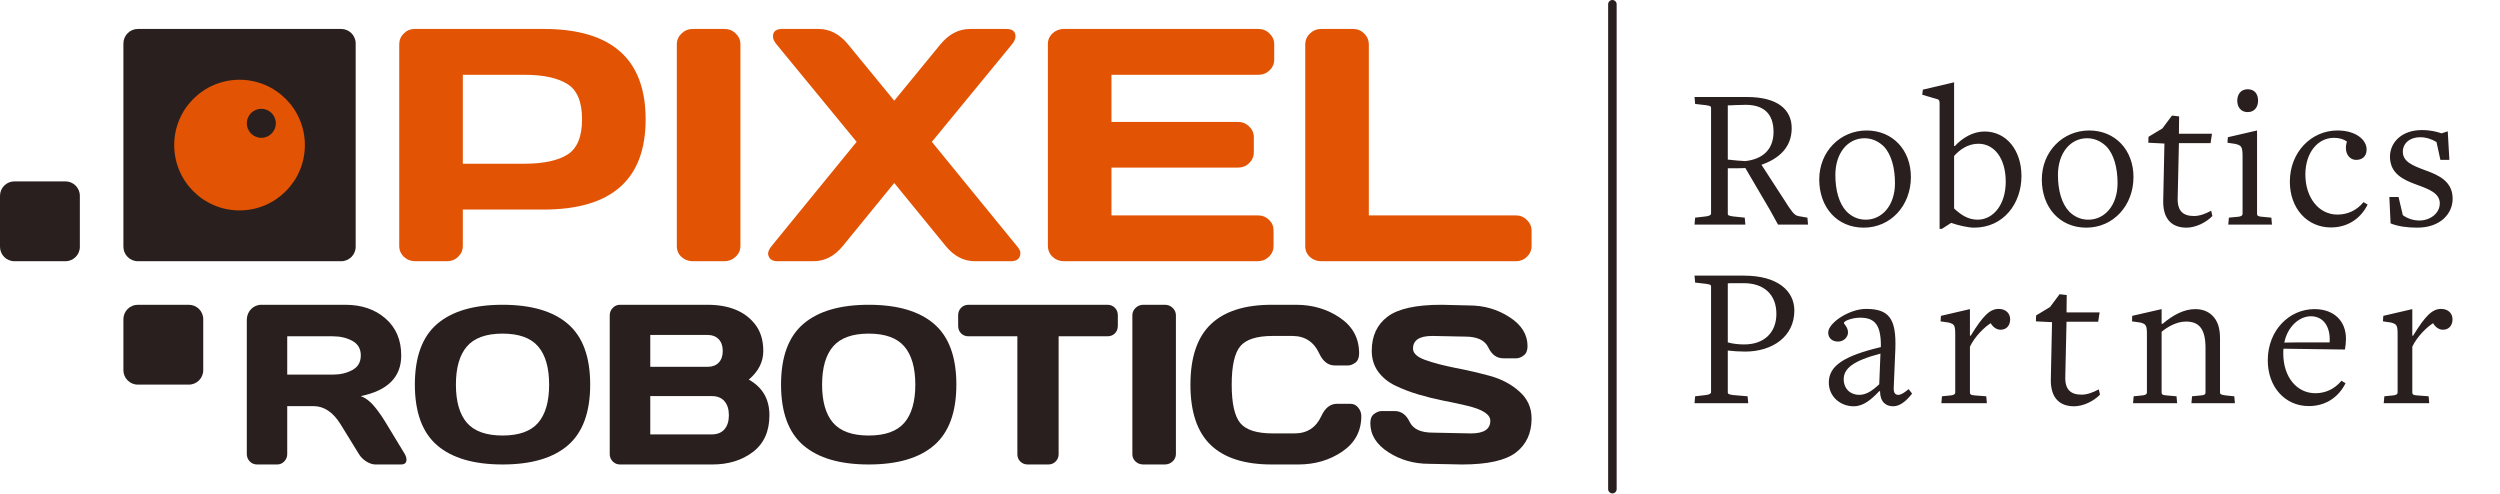 <?xml version="1.0" encoding="UTF-8"?>
<svg xmlns="http://www.w3.org/2000/svg" width="2939" height="581" viewBox="0 0 2939 581" fill="none">
  <path d="M145.067 51.096C145.067 41.67 152.708 34.029 162.133 34.029H401.067C410.492 34.029 418.133 41.67 418.133 51.096V290.029C418.133 299.455 410.492 307.096 401.067 307.096H162.133C152.708 307.096 145.067 299.455 145.067 290.029V51.096Z" fill="#291F1E"></path>
  <path d="M204.8 170.563C204.8 128.147 239.184 93.763 281.6 93.763C324.015 93.763 358.4 128.147 358.4 170.563C358.4 212.978 324.015 247.363 281.6 247.363C239.184 247.363 204.8 212.978 204.8 170.563Z" fill="#E25303"></path>
  <path d="M290.133 144.963C290.133 135.537 297.774 127.896 307.2 127.896C316.625 127.896 324.266 135.537 324.266 144.963C324.266 154.388 316.625 162.029 307.2 162.029C297.774 162.029 290.133 154.388 290.133 144.963Z" fill="#291F1E"></path>
  <path d="M0 230.192C0 220.824 7.594 213.229 16.962 213.229H76.904C86.272 213.229 93.867 220.824 93.867 230.192V290.133C93.867 299.502 86.272 307.096 76.904 307.096H16.962C7.594 307.096 0 299.502 0 290.133V230.192Z" fill="#291F1E"></path>
  <path d="M145.067 375.258C145.067 365.89 152.661 358.296 162.029 358.296H221.971C231.339 358.296 238.933 365.89 238.933 375.258V435.2C238.933 444.568 231.339 452.162 221.971 452.162H162.029C152.661 452.162 145.067 444.568 145.067 435.2V375.258Z" fill="#291F1E"></path>
  <path d="M667.578 523.551C650.167 538.537 624.563 546.029 590.765 546.029C557.053 546.029 531.448 538.537 513.952 523.551C496.455 508.482 487.707 484.665 487.707 452.1C487.707 419.534 496.455 395.759 513.952 380.774C531.448 365.788 557.053 358.296 590.765 358.296C624.563 358.296 650.167 365.788 667.578 380.774C685.075 395.759 693.823 419.534 693.823 452.1C693.823 484.665 685.075 508.482 667.578 523.551ZM632.628 407.27C624.008 397.224 610.054 392.201 590.765 392.201C571.562 392.201 557.607 397.224 548.902 407.27C540.282 417.316 535.972 432.301 535.972 452.225C535.972 472.066 540.282 487.009 548.902 497.055C557.607 507.017 571.562 511.999 590.765 511.999C610.054 511.999 624.008 507.017 632.628 497.055C641.249 487.009 645.559 472.066 645.559 452.225C645.559 432.301 641.249 417.316 632.628 407.27Z" fill="#291F1E"></path>
  <path d="M1098.06 523.551C1080.65 538.537 1055.05 546.029 1021.25 546.029C987.535 546.029 961.93 538.537 944.434 523.551C926.938 508.482 918.189 484.665 918.189 452.1C918.189 419.534 926.938 395.759 944.434 380.774C961.93 365.788 987.535 358.296 1021.25 358.296C1055.05 358.296 1080.65 365.788 1098.06 380.774C1115.56 395.759 1124.3 419.534 1124.3 452.1C1124.3 484.665 1115.56 508.482 1098.06 523.551ZM1063.11 407.27C1054.49 397.224 1040.54 392.201 1021.25 392.201C1002.04 392.201 988.089 397.224 979.384 407.27C970.764 417.316 966.454 432.301 966.454 452.225C966.454 472.066 970.764 487.009 979.384 497.055C988.089 507.017 1002.04 511.999 1021.25 511.999C1040.54 511.999 1054.49 507.017 1063.11 497.055C1071.73 487.009 1076.04 472.066 1076.04 452.225C1076.04 432.301 1071.73 417.316 1063.11 407.27Z" fill="#291F1E"></path>
  <path d="M1423.28 523.113C1407.4 507.835 1399.47 484.228 1399.47 452.292C1399.47 420.269 1407.4 396.619 1423.28 381.342C1439.24 365.978 1463.13 358.296 1494.96 358.296H1523.66C1543.14 358.296 1560.34 363.388 1575.27 373.573C1590.29 383.758 1597.79 397.698 1597.79 415.393C1597.79 420.485 1596.29 424.153 1593.29 426.398C1590.29 428.556 1587.37 429.634 1584.54 429.634H1569.22C1561.33 429.634 1555.19 424.887 1550.82 415.393C1544.47 401.755 1533.92 394.936 1519.16 394.936H1496.25C1477.46 394.936 1464.72 398.993 1458.03 407.106C1451.33 415.22 1447.99 430.239 1447.99 452.162C1447.99 474.086 1451.33 489.148 1458.03 497.348C1464.72 505.461 1477.46 509.518 1496.25 509.518H1521.86C1536.62 509.518 1547.13 502.699 1553.39 489.062C1557.77 479.481 1563.95 474.69 1571.93 474.69H1587.24C1591.27 474.69 1594.45 476.201 1596.76 479.222C1599.17 482.243 1600.37 485.523 1600.37 489.062C1600.37 506.756 1592.9 520.696 1577.97 530.881C1563.04 540.98 1545.84 546.029 1526.37 546.029H1494.96C1463.13 546.029 1439.24 538.39 1423.28 523.113Z" fill="#291F1E"></path>
  <path d="M1610.96 497.477C1610.96 492.385 1612.46 488.76 1615.46 486.602C1618.47 484.358 1621.38 483.236 1624.21 483.236H1639.53C1647.25 483.236 1653.13 487.465 1657.16 495.924C1661.19 504.383 1670.25 508.612 1684.32 508.612L1729.36 509.518C1744.46 509.518 1752.01 504.555 1752.01 494.629C1752.01 487.12 1742.79 481.207 1724.34 476.891C1716.11 474.906 1707.01 472.964 1697.06 471.065C1687.11 469.08 1677.2 466.62 1667.33 463.685C1657.55 460.751 1648.54 457.298 1640.3 453.328C1632.06 449.357 1625.37 443.919 1620.22 437.014C1615.16 430.023 1612.63 421.823 1612.63 412.415C1612.63 395.066 1618.77 381.73 1631.03 372.408C1643.3 363 1664.41 358.296 1694.36 358.296L1727.05 359.073C1744.63 359.073 1760.46 363.647 1774.54 372.797C1788.69 381.86 1795.77 393.21 1795.77 406.848C1795.77 411.94 1794.27 415.608 1791.27 417.853C1788.26 420.097 1785.39 421.219 1782.64 421.219H1767.33C1759.61 421.219 1753.73 416.989 1749.7 408.531C1745.66 399.986 1736.61 395.713 1722.54 395.713L1683.8 394.936C1668.7 394.936 1661.15 399.899 1661.15 409.825C1661.15 415.263 1665.91 419.708 1675.44 423.161C1685.05 426.613 1696.63 429.678 1710.19 432.353C1723.83 434.943 1737.51 438.093 1751.24 441.805C1764.97 445.516 1776.59 451.645 1786.12 460.19C1795.73 468.648 1800.53 479.222 1800.53 491.91C1800.53 509.259 1794.36 522.638 1782 532.046C1769.73 541.368 1748.67 546.029 1718.81 546.029L1679.81 545.252C1662.22 545.252 1646.35 540.721 1632.19 531.658C1618.04 522.509 1610.96 511.115 1610.96 497.477Z" fill="#291F1E"></path>
  <path d="M1331.2 533.985V370.733C1331.2 367.329 1332.47 364.405 1335 361.961C1337.54 359.518 1340.57 358.296 1344.1 358.296H1369.36C1373.07 358.296 1376.15 359.518 1378.6 361.961C1381.13 364.405 1382.4 367.329 1382.4 370.733V533.723C1382.4 537.127 1381.09 540.051 1378.46 542.494C1375.93 544.851 1372.89 546.029 1369.36 546.029H1344.1C1340.57 546.029 1337.54 544.895 1335 542.625C1332.47 540.269 1331.2 537.389 1331.2 533.985Z" fill="#291F1E"></path>
  <path d="M1126.4 383.039V370.733C1126.4 367.154 1127.56 364.187 1129.87 361.831C1132.19 359.474 1135.11 358.296 1138.62 358.296H1301.91C1305.43 358.296 1308.34 359.474 1310.66 361.831C1312.98 364.187 1314.13 367.154 1314.13 370.733V383.039C1314.13 386.617 1312.98 389.585 1310.66 391.941C1308.34 394.21 1305.43 395.345 1301.91 395.345H1244.52V533.985C1244.52 537.389 1243.32 540.269 1240.92 542.625C1238.6 544.895 1235.77 546.029 1232.43 546.029H1208.11C1204.76 546.029 1201.89 544.895 1199.49 542.625C1197.17 540.269 1196.01 537.389 1196.01 533.985V395.345H1138.62C1135.11 395.345 1132.19 394.21 1129.87 391.941C1127.56 389.585 1126.4 386.617 1126.4 383.039Z" fill="#291F1E"></path>
  <path d="M716.8 370.733C716.8 367.329 717.98 364.405 720.34 361.961C722.7 359.518 725.523 358.296 728.81 358.296H831.589C856.789 358.296 875.373 365.802 887.34 380.813C893.998 389.105 897.327 399.709 897.327 412.626C897.327 425.456 891.638 436.671 880.261 446.271C896.442 455.261 904.533 469.225 904.533 488.164C904.533 507.103 898.044 521.504 885.065 531.367C872.17 541.142 856.325 546.029 837.531 546.029H728.81C725.523 546.029 722.7 544.851 720.34 542.494C717.98 540.051 716.8 537.127 716.8 533.723V370.733ZM764.46 510.682H836.772C843.262 510.682 848.234 508.674 851.69 504.66C855.145 500.645 856.873 495.146 856.873 488.164C856.873 481.182 855.145 475.684 851.69 471.669C848.234 467.654 843.262 465.647 836.772 465.647H764.46V510.682ZM764.46 431.216H832.095C837.404 431.216 841.661 429.601 844.863 426.372C848.066 423.055 849.667 418.473 849.667 412.626C849.667 406.691 848.066 402.065 844.863 398.749C841.661 395.432 837.404 393.774 832.095 393.774H764.46V431.216Z" fill="#291F1E"></path>
  <path d="M477.867 540.4C477.867 544.153 475.723 546.029 471.437 546.029H441.177C437.983 546.029 434.453 544.851 430.587 542.494C426.804 540.051 423.904 537.127 421.887 533.723L400.453 498.9C391.628 484.586 380.953 477.429 368.429 477.429H337.666V533.723C337.666 537.127 336.489 540.051 334.135 542.494C331.866 544.851 329.092 546.029 325.814 546.029H302.111C298.833 546.029 296.017 544.851 293.664 542.494C291.31 540.051 290.133 537.127 290.133 533.723V376.746C290.133 376.536 290.133 376.281 290.133 375.988C290.133 366.203 297.733 358.285 307.084 358.296C307.42 358.296 307.709 358.296 307.941 358.296H405.875C425.123 358.296 440.883 363.664 453.155 374.399C465.511 385.134 471.689 399.622 471.689 417.863C471.689 443.26 455.845 459.189 424.156 465.647C429.2 467.567 433.865 470.884 438.151 475.597C442.438 480.222 447.355 486.986 452.903 495.888L475.849 533.723C477.194 536.167 477.867 538.392 477.867 540.4ZM337.666 440.38H391.376C400.033 440.38 407.64 438.591 414.196 435.013C420.836 431.434 424.156 425.718 424.156 417.863C424.156 410.008 420.836 404.291 414.196 400.713C407.64 397.135 400.033 395.345 391.376 395.345H337.666V440.38Z" fill="#291F1E"></path>
  <path d="M469.333 289.196V52.12C469.333 47.169 471.118 42.916 474.687 39.361C478.256 35.807 482.618 34.029 487.773 34.029H639.054C719.024 34.029 759.009 69.448 759.009 140.285C759.009 210.996 719.024 246.351 639.054 246.351H544.082V289.196C544.082 294.147 542.231 298.4 538.53 301.955C534.961 305.382 530.599 307.096 525.444 307.096H488.169C483.014 307.096 478.586 305.382 474.885 301.955C471.184 298.4 469.333 294.147 469.333 289.196ZM544.082 192.461H616.451C638.658 192.461 655.511 188.907 667.011 181.798C678.511 174.562 684.26 160.724 684.26 140.285C684.26 119.72 678.511 105.882 667.011 98.773C655.511 91.537 638.658 87.919 616.451 87.919H544.082V192.461Z" fill="#E25303"></path>
  <path d="M795.689 289.577V52.12C795.689 47.169 797.54 42.916 801.241 39.361C804.942 35.807 809.37 34.029 814.525 34.029H851.404C856.823 34.029 861.318 35.807 864.887 39.361C868.588 42.916 870.438 47.169 870.438 52.12V289.196C870.438 294.147 868.522 298.4 864.688 301.955C860.987 305.382 856.559 307.096 851.404 307.096H814.525C809.37 307.096 804.942 305.446 801.241 302.145C797.54 298.717 795.689 294.528 795.689 289.577Z" fill="#E25303"></path>
  <path d="M914.058 307.096C907.449 307.096 903.748 304.24 902.955 298.527C902.955 295.734 904.343 292.624 907.118 289.196L1007.05 166.754L912.868 52.12C910.093 48.819 908.705 45.709 908.705 42.789C908.705 36.949 912.34 34.029 919.61 34.029H962.238C975.456 34.029 987.022 40.059 996.936 52.12L1051.26 118.387L1105.59 52.12C1115.37 40.186 1126.94 34.156 1140.29 34.029H1182.92C1190.19 34.029 1193.82 36.949 1193.82 42.789C1193.82 45.582 1192.43 48.692 1189.66 52.12L1095.48 166.754L1195.41 289.196C1198.18 292.497 1199.57 295.163 1199.57 297.194C1199.57 299.225 1199.31 300.685 1198.78 301.574C1197.32 305.255 1193.89 307.096 1188.47 307.096H1146.23C1133.02 307.096 1121.52 301.129 1111.74 289.196L1051.26 215.122L990.789 289.196C981.008 301.129 969.508 307.096 956.29 307.096H914.058Z" fill="#E25303"></path>
  <path d="M1231.89 288.815V51.739C1231.89 46.788 1233.74 42.598 1237.44 39.171C1241.14 35.743 1245.57 34.029 1250.72 34.029H1479.33C1484.49 34.029 1488.85 35.807 1492.42 39.361C1496.12 42.916 1497.97 47.169 1497.97 52.12V70.019C1497.97 74.97 1496.12 79.223 1492.42 82.778C1488.85 86.205 1484.49 87.919 1479.33 87.919H1306.64V143.332H1455.34C1460.5 143.332 1464.86 145.109 1468.43 148.664C1472.13 152.092 1473.98 156.281 1473.98 161.232V179.132C1473.98 184.083 1472.13 188.335 1468.43 191.89C1464.86 195.318 1460.5 197.031 1455.34 197.031H1306.64V253.206H1478.94C1483.96 253.206 1488.25 254.92 1491.82 258.348C1495.39 261.775 1497.18 265.965 1497.18 270.916V289.196C1497.18 294.147 1495.33 298.4 1491.63 301.955C1487.92 305.382 1483.5 307.096 1478.34 307.096H1250.72C1245.57 307.096 1241.14 305.382 1237.44 301.955C1233.74 298.4 1231.89 294.02 1231.89 288.815Z" fill="#E25303"></path>
  <path d="M1534.45 289.577V52.5C1534.45 47.295 1536.3 42.916 1540 39.361C1543.7 35.807 1548.13 34.029 1553.29 34.029H1590.56C1595.72 34.029 1600.08 35.807 1603.65 39.361C1607.35 42.916 1609.2 47.295 1609.2 52.5V253.206H1781.9C1787.05 253.206 1791.41 254.984 1794.98 258.538C1798.68 262.093 1800.53 266.345 1800.53 271.296V289.196C1800.53 294.147 1798.68 298.4 1794.98 301.955C1791.41 305.382 1787.05 307.096 1781.9 307.096H1553.29C1548.13 307.096 1543.7 305.446 1540 302.145C1536.3 298.717 1534.45 294.528 1534.45 289.577Z" fill="#E25303"></path>
  <line x1="1895.53" y1="575.029" x2="1895.53" y2="5" stroke="#291F1E" stroke-width="10" stroke-linecap="round"></line>
  <path d="M2084.96 155.069C2084.96 176.189 2071.76 187.229 2051.6 189.389C2047.76 189.149 2044.4 188.909 2041.52 188.669C2038.88 188.429 2036.48 188.189 2034.56 187.949C2033.36 187.709 2032.4 187.709 2031.2 187.709V123.869C2033.84 123.869 2036 123.869 2038.16 123.629C2041.76 123.389 2046.08 123.389 2047.28 123.389C2072.96 121.709 2084.96 133.229 2084.96 155.069ZM2103.44 244.109L2070.8 193.709C2092.16 186.269 2106.32 172.589 2106.32 150.749C2106.32 128.909 2090 114.029 2053.52 114.029H1992.08L1992.8 122.189L2005.28 123.629C2010.32 124.349 2011.52 124.829 2011.52 126.749V251.069C2011.52 252.749 2009.36 253.949 2005.28 254.429L1992.8 255.869L1992.08 264.029H2051.84L2051.12 255.869L2037.44 254.429C2032.64 253.709 2031.2 253.229 2031.2 251.309V197.789H2041.52C2044.64 197.789 2048 197.789 2051.84 197.549L2081.12 247.469L2090.24 264.029H2125.52L2124.8 255.869L2114.96 254.189C2111.36 253.469 2109.2 252.509 2103.44 244.109ZM2246.45 208.109C2246.45 176.429 2225.09 153.389 2194.37 153.389C2163.41 153.389 2138.69 178.109 2138.69 210.989C2138.69 243.389 2159.33 267.629 2191.01 267.629C2222.69 267.629 2246.45 241.709 2246.45 208.109ZM2227.73 215.309C2227.73 241.469 2212.61 258.269 2193.41 258.269C2182.61 258.269 2175.41 253.229 2170.85 248.669C2161.97 239.309 2157.65 223.709 2157.65 205.709C2157.65 179.789 2172.29 162.509 2191.97 162.509C2202.53 162.509 2210.21 167.789 2214.77 172.349C2223.65 181.709 2227.73 197.789 2227.73 215.309ZM2376.43 206.909C2376.43 177.149 2359.15 154.589 2332.99 154.589C2319.31 154.589 2306.83 162.269 2298.19 171.629H2297.23V96.749L2260.51 105.389L2259.79 111.389L2277.79 116.669C2279.47 117.149 2280.19 118.589 2280.19 121.229V269.069H2282.83L2293.63 262.109H2294.11C2301.31 264.749 2313.55 267.629 2320.75 267.629C2355.31 267.629 2376.43 239.309 2376.43 206.909ZM2357.95 213.629C2357.95 240.509 2343.31 258.269 2324.83 258.269C2313.31 258.269 2304.67 252.029 2297.23 245.069V183.389C2303.71 175.949 2313.55 168.989 2325.79 168.989C2344.99 168.989 2357.95 186.749 2357.95 213.629ZM2508.12 208.109C2508.12 176.429 2486.76 153.389 2456.04 153.389C2425.08 153.389 2400.36 178.109 2400.36 210.989C2400.36 243.389 2421 267.629 2452.68 267.629C2484.36 267.629 2508.12 241.709 2508.12 208.109ZM2489.4 215.309C2489.4 241.469 2474.28 258.269 2455.08 258.269C2444.28 258.269 2437.08 253.229 2432.52 248.669C2423.64 239.309 2419.32 223.709 2419.32 205.709C2419.32 179.789 2433.96 162.509 2453.64 162.509C2464.2 162.509 2471.88 167.789 2476.44 172.349C2485.32 181.709 2489.4 197.789 2489.4 215.309ZM2600.9 253.949L2599.46 247.709C2592.98 251.309 2585.78 253.949 2579.3 253.949C2566.58 253.949 2559.38 248.189 2560.1 232.109L2561.54 168.269H2598.74L2600.42 157.229H2561.54L2561.78 136.829L2553.38 135.869L2542.1 150.989L2525.78 160.829L2525.54 167.789L2544.5 168.749L2543.06 236.429C2542.82 258.509 2554.1 267.629 2570.42 267.629C2580.98 267.629 2593.22 261.869 2600.9 253.949ZM2654.6 118.349C2654.6 110.909 2650.76 104.909 2642.36 104.909C2633.96 104.909 2630.12 111.389 2630.12 118.349C2630.12 125.309 2633.96 131.789 2642.36 131.789C2650.76 131.789 2654.6 125.309 2654.6 118.349ZM2619.56 264.029H2670.92L2670.2 255.869L2660.12 254.909C2654.6 254.669 2653.4 253.469 2653.4 251.549V153.389L2619.08 161.309L2618.6 167.789L2628.2 169.229C2634.92 171.149 2636.36 172.109 2636.36 183.869V251.309C2636.36 253.469 2634.44 254.669 2630.36 254.909L2620.28 255.869L2619.56 264.029ZM2783.39 240.509L2778.59 237.629C2769.95 247.949 2759.15 252.269 2747.87 252.269C2725.79 252.269 2710.19 232.109 2710.19 205.229C2710.19 179.309 2724.83 162.029 2743.79 162.029C2750.27 162.029 2755.31 163.709 2758.91 166.349V166.829C2755.31 179.069 2761.31 187.949 2769.95 187.949C2775.71 187.949 2782.19 185.069 2782.19 175.709C2782.19 164.429 2769.71 153.389 2747.87 153.389C2717.63 153.389 2691.95 178.349 2691.95 213.629C2691.95 245.069 2712.35 267.389 2740.19 267.389C2759.15 267.389 2774.75 257.789 2783.39 240.509ZM2883.33 233.549C2883.33 213.389 2867.25 205.949 2851.17 200.189C2835.57 194.429 2824.77 189.869 2824.77 178.349C2824.77 168.509 2832.93 161.309 2845.17 161.309C2851.65 161.309 2858.85 163.469 2864.37 167.069L2868.93 187.949H2879.49L2877.57 154.349L2870.37 156.749C2864.37 154.829 2857.65 152.909 2847.09 152.909C2822.85 152.909 2809.65 168.029 2809.65 184.109C2809.65 204.269 2825.49 211.469 2841.33 217.229C2855.25 222.269 2868.21 227.069 2868.21 239.069C2868.21 251.309 2856.21 259.229 2844.45 259.229C2836.77 259.229 2830.29 256.829 2824.77 252.989L2819.73 231.629H2808.93L2810.37 262.589C2819.01 266.189 2830.29 267.629 2841.57 267.629C2869.17 267.629 2883.33 251.069 2883.33 233.549ZM2109.44 365.069C2109.44 342.269 2090.24 324.029 2050.16 324.029H1992.08L1992.8 332.189L2005.28 333.629C2010.32 334.349 2011.52 334.829 2011.52 336.749V461.069C2011.52 462.749 2009.36 463.949 2005.28 464.429L1992.8 465.869L1992.08 474.029H2055.2L2054.48 465.869L2037.44 464.429C2032.64 463.709 2031.2 463.229 2031.2 461.309V412.109C2037.68 412.829 2044.64 413.309 2051.6 413.309C2083.52 413.309 2109.44 395.789 2109.44 365.069ZM2088.32 368.909C2088.32 391.229 2073.68 404.909 2050.64 404.909C2043.68 404.909 2037.2 404.189 2031.2 402.509V333.149C2032.88 332.909 2034.8 332.909 2036.72 332.909H2049.44C2073.44 332.669 2088.32 346.109 2088.32 368.909ZM2247.87 462.749L2243.79 457.469C2238.75 461.549 2235.15 464.189 2231.55 464.189C2227.71 464.189 2226.03 461.309 2226.27 455.789L2228.19 409.949C2229.39 374.189 2220.51 363.149 2193.63 363.149C2174.19 363.149 2149.23 379.469 2149.23 390.989C2149.23 397.469 2154.03 401.549 2160.75 401.549C2167.71 401.549 2172.51 396.269 2172.51 390.749C2172.51 384.749 2167.71 380.909 2167.71 379.709C2167.71 377.069 2177.79 373.469 2186.67 373.469C2202.51 373.469 2211.15 380.189 2211.15 405.869V408.029C2167.95 418.349 2149.95 429.869 2149.95 449.789C2149.95 466.109 2163.39 477.629 2179.23 477.629C2190.75 477.629 2199.87 469.709 2209.23 459.869H2210.19C2210.19 472.349 2216.91 477.629 2225.55 477.629C2233.23 477.629 2240.43 472.109 2247.87 462.749ZM2210.67 415.709L2209.23 451.709C2201.31 459.149 2194.11 464.189 2185.71 464.189C2175.39 464.189 2167.47 457.229 2167.47 445.709C2167.47 433.229 2178.51 424.109 2210.67 415.709ZM2363.14 375.389C2363.14 368.669 2358.34 363.149 2349.7 363.149C2339.14 363.149 2330.98 371.549 2316.82 394.589H2315.86V363.389L2281.78 371.309L2281.3 377.789L2291.14 379.229C2297.62 381.149 2298.58 382.349 2298.58 393.389V461.309C2298.58 463.469 2296.66 464.669 2292.58 464.909L2282.98 465.869L2282.26 474.029H2335.78L2335.06 465.869L2322.34 464.909C2316.82 464.669 2315.86 463.469 2315.86 461.549V407.549C2321.38 395.789 2333.14 384.269 2340.34 379.949C2342.5 384.029 2346.82 387.629 2351.86 387.629C2359.3 387.629 2363.14 382.109 2363.14 375.389ZM2468.77 463.949L2467.33 457.709C2460.85 461.309 2453.65 463.949 2447.17 463.949C2434.45 463.949 2427.25 458.189 2427.97 442.109L2429.41 378.269H2466.61L2468.29 367.229H2429.41L2429.65 346.829L2421.25 345.869L2409.97 360.989L2393.65 370.829L2393.41 377.789L2412.37 378.749L2410.93 446.429C2410.69 468.509 2421.97 477.629 2438.29 477.629C2448.85 477.629 2461.09 471.869 2468.77 463.949ZM2576.24 474.029H2627.36L2626.64 465.869L2617.04 464.909C2610.56 464.189 2609.84 463.229 2609.84 461.309V397.709C2609.84 386.189 2607.44 377.549 2600.96 371.069C2595.44 365.549 2588.24 363.389 2580.8 363.389C2567.36 363.389 2554.64 370.349 2542.4 380.669H2541.2V363.389L2506.64 371.309L2506.4 377.789L2516.48 379.229C2522.96 381.149 2523.92 382.349 2523.92 393.389V461.309C2523.92 463.469 2522 464.669 2517.92 464.909L2508.32 465.869L2507.6 474.029H2559.44L2558.72 465.869L2547.68 464.909C2542.16 464.669 2541.2 463.469 2541.2 461.549V419.549V390.029C2547.92 384.509 2558.48 378.029 2569.76 378.029C2584.16 378.029 2592.8 385.229 2592.8 408.989V461.309C2592.8 463.469 2591.84 464.669 2586.8 464.909L2576.96 465.869L2576.24 474.029ZM2757.43 450.509L2752.63 447.629C2743.99 457.949 2733.19 462.269 2721.91 462.269C2699.83 462.269 2684.23 442.829 2684.23 415.709C2684.23 414.749 2684.23 410.909 2684.47 409.949L2756.71 410.909C2757.43 407.309 2757.91 402.269 2757.91 398.189C2757.91 377.309 2743.75 363.389 2720.95 363.389C2691.19 363.389 2665.99 388.349 2665.99 423.629C2665.99 455.069 2686.39 477.389 2714.23 477.389C2733.19 477.389 2748.79 467.789 2757.43 450.509ZM2738.71 402.509H2712.55C2704.63 402.509 2695.75 402.509 2685.43 402.749C2689.27 383.549 2703.43 371.789 2716.63 371.789C2731.03 371.789 2739.91 383.549 2738.71 402.509ZM2883.19 375.389C2883.19 368.669 2878.39 363.149 2869.75 363.149C2859.19 363.149 2851.03 371.549 2836.87 394.589H2835.91V363.389L2801.83 371.309L2801.35 377.789L2811.19 379.229C2817.67 381.149 2818.63 382.349 2818.63 393.389V461.309C2818.63 463.469 2816.71 464.669 2812.63 464.909L2803.03 465.869L2802.31 474.029H2855.83L2855.11 465.869L2842.39 464.909C2836.87 464.669 2835.91 463.469 2835.91 461.549V407.549C2841.43 395.789 2853.19 384.269 2860.39 379.949C2862.55 384.029 2866.87 387.629 2871.91 387.629C2879.35 387.629 2883.19 382.109 2883.19 375.389Z" fill="#291F1E"></path>
</svg>
